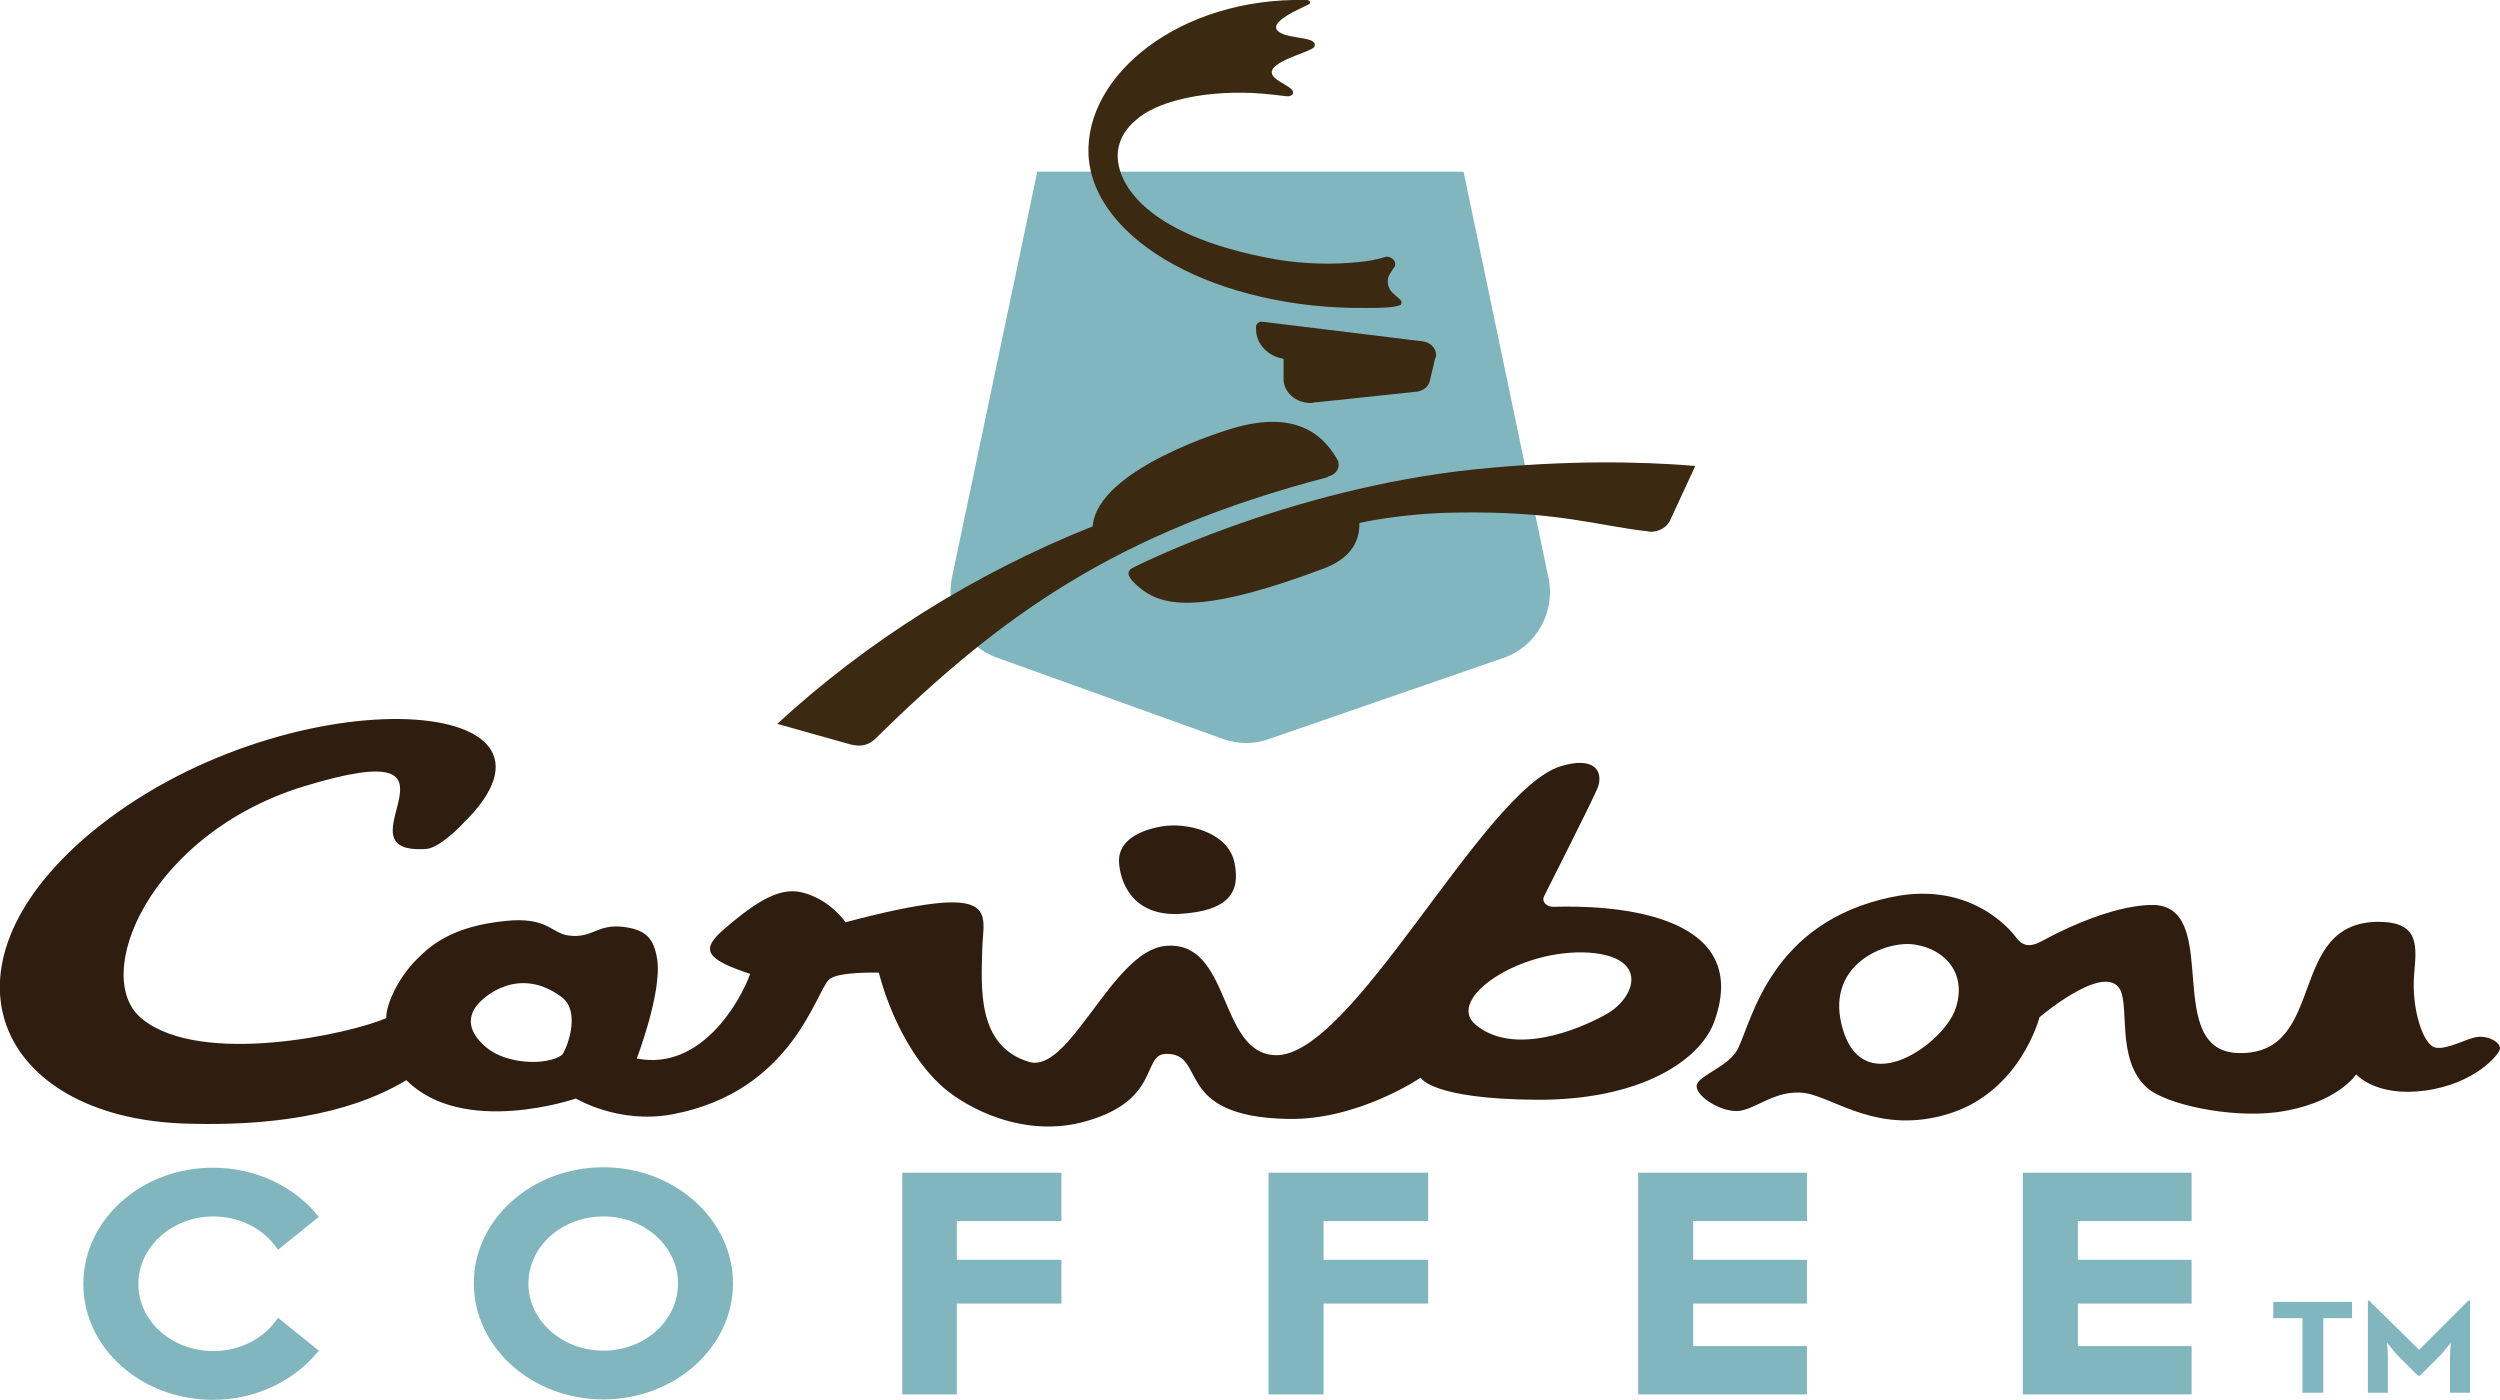 <?xml version="1.0" encoding="utf-8"?>
<!-- Generator: Adobe Illustrator 25.2.1, SVG Export Plug-In . SVG Version: 6.00 Build 0)  -->
<svg version="1.1" id="layer" xmlns="http://www.w3.org/2000/svg" xmlns:xlink="http://www.w3.org/1999/xlink" x="0px" y="0px"
	 viewBox="0 0 599.9 335.9" style="enable-background:new 0 0 599.9 335.9;" xml:space="preserve">
<style type="text/css">
	.st0{fill:#82B6BF;}
	.st1{fill:#3B2912;}
	.st2{fill:#2F1E10;}
</style>
<g>
	<path class="st0" d="M351.2,41.2H248.9l-20.3,96.6c-2.1,8.4,2.5,17.1,10.6,20l54.2,19.5c1.8,0.6,3.7,1,5.6,1c1.8,0,3.6-0.3,5.3-0.9
		l56.4-19.5c8.2-2.8,12.9-11.5,10.7-20.1L351.2,41.2z"/>
</g>
<polygon class="st0" points="317.6,312.8 342.7,312.8 342.7,302.3 317.6,302.3 317.6,293 342.7,293 342.7,281.4 304.4,281.4 
	304.4,334.6 317.6,334.6 "/>
<polygon class="st0" points="229.6,312.8 254.7,312.8 254.7,302.3 229.6,302.3 229.6,293 254.7,293 254.7,281.4 216.5,281.4 
	216.5,334.6 229.6,334.6 "/>
<g>
	<path class="st0" d="M144.8,324.1c-9.9,0-18-7.2-18-16.1s8-16.1,18-16.1c9.9,0,17.9,7.2,17.9,16.1S154.7,324.1,144.8,324.1
		 M144.8,280.1c-17.2,0-31.1,12.5-31.1,27.8c0,15.4,13.9,27.9,31.1,27.9c17.1,0,31.1-12.5,31.1-27.9
		C175.8,292.6,161.9,280.1,144.8,280.1"/>
	<path class="st0" d="M66.7,316.2c-3.1,4.8-8.9,8-15.5,8c-10,0-18-7.2-18-16.1s8.1-16.2,18-16.2c6.6,0,12.4,3.2,15.5,8l9.8-7.9
		c-5.6-7.1-14.9-11.8-25.4-11.8c-17.2,0-31.1,12.5-31.1,27.9s13.9,27.8,31.1,27.8c10.5,0,19.7-4.7,25.4-11.8L66.7,316.2z"/>
</g>
<polygon class="st0" points="433.6,323 406.3,323 406.3,312.8 433.6,312.8 433.6,302.3 406.3,302.3 406.3,293 433.6,293 
	433.6,281.4 393.1,281.4 393.1,334.6 433.6,334.6 "/>
<polygon class="st0" points="525.9,323 498.6,323 498.6,312.8 525.9,312.8 525.9,302.3 498.6,302.3 498.6,293 525.9,293 
	525.9,281.4 485.4,281.4 485.4,334.6 525.9,334.6 "/>
<polygon class="st0" points="545.5,312.4 545.5,316.3 552.5,316.3 552.5,334.2 557.5,334.2 557.5,316.3 564.4,316.3 564.4,312.4 "/>
<g>
	<path class="st0" d="M568.1,312.1h0.4l12,11.8l11.8-11.8h0.4v22.1h-4.8V326c0-1.5,0.2-3.8,0.2-3.8s-1.5,1.9-2.6,3.1l-4.8,4.8h-0.5
		l-4.8-4.8c-1.1-1.2-2.6-3.1-2.6-3.1s0.2,2.3,0.2,3.8v8.2h-4.8v-22.1H568.1z"/>
	<path class="st1" d="M319.2,114.2c1.3-0.5,2.2-1.7,2-3c0-0.4-0.2-0.8-0.4-1.1c-2.5-4.2-8.4-12.4-25.4-7.2c0,0-32.1,9.4-33.2,23.4
		c-28.6,11.4-54.3,27.7-75.7,47.4l17.1,4.8c0,0,1.6,0.5,2.9,0.4c1.3-0.1,2.4-0.6,3.3-1.4l0,0c30.2-29.7,57.9-49.7,108.8-63
		C318.6,114.3,319.1,114.2,319.2,114.2"/>
	<path class="st1" d="M336.3,72.5c0-0.3-0.2-0.5-0.3-0.6l-1.7-1.5c-0.8-0.7-1.3-1.8-1.3-2.9c0-0.7,0.2-1.3,0.6-1.9l0.9-1.4
		c0.2-0.2,0.3-0.5,0.3-0.8c0-0.9-0.8-1.7-1.9-1.8c-0.2,0-0.4,0-0.6,0.1c-2,0.6-4.2,1-6.4,1.2c-6,0.6-12.6,0.5-19.4-0.6
		c-34.3-6-39.5-20.5-38.1-26.9c0.5-2.5,2-4.8,4.2-6.6c4.7-4.3,15.4-7,27.8-6.5c2.8,0.1,8.4,0.8,8.4,0.8l0,0c0.6,0.1,1.1-0.2,1.4-0.5
		c0.6-1.3-2-2.2-3.8-3.5c-5.3-3.8,8.3-6.4,9-7.9c1-2.4-5.4-1.8-8.1-3.3c-4.4-2.4,6-6.3,6.8-6.9c0.5-0.3,0.3-1-0.6-1
		c-30.3-0.7-53.2,17.9-52.3,37.2c1.1,20.7,31.1,37.1,66.8,36.7c2.2,0,6.9,0,8.2-0.8C336.1,73,336.3,72.8,336.3,72.5"/>
	<path class="st1" d="M344.6,85.2c0-1.7-1.4-3.1-3.3-3.3l-38.4-4.7c-0.1,0-0.1,0-0.2,0c-0.7,0-1.2,0.5-1.3,1.1c0,0.2,0,0.5,0,0.7
		c0,3.6,2.9,6.5,6.6,7.1v4.8c0,3.2,2.9,5.8,6.5,5.8c0.3,0,0.5,0,0.7-0.1l24.7-2.6c1.6-0.2,2.9-1.2,3.2-2.6l1.3-5.5
		C344.6,85.7,344.6,85.5,344.6,85.2"/>
	<path class="st1" d="M354.1,112.6c-45.4,4.7-82.4,23.7-82.4,23.7c-0.5,0.3-1,0.8-0.9,1.5c0.1,0.5,0.5,1.1,1.1,1.8
		c5.5,5.5,13.3,9,45.8-3.2c5.8-2.2,8.6-5.9,8.5-10.9c0,0,9.7-2.3,23.1-2.5c24.6-0.4,33.6,3.1,46.1,4.5c0.4,0.1,0.7,0.1,1.1,0.1
		c1.9-0.2,3.4-1.1,4.2-2.6l6.1-13.2C393.2,110.7,375.9,110.4,354.1,112.6"/>
	<path class="st2" d="M283.1,219.3c11.5-0.7,14.7-5,13.1-12.4s-11.7-9.6-17.4-8.6c-5.7,1-10.3,3.5-10.3,8.3
		C268.7,211.5,271.6,219.9,283.1,219.3"/>
	<path class="st2" d="M385.4,243.4c-7,3.9-22.3,10-31.3,2.5c-7.4-6.1,10.5-18.4,27.3-17.3C395.9,229.7,392.4,239.5,385.4,243.4
		 M134.8,253.2c-3.9,2.6-13.2,2.1-17.9-1.7c-3.3-2.7-5.3-6.1-2.8-9.8c2-2.9,10.6-9.9,20.6-2.5C139.8,242.9,135.6,252.6,134.8,253.2
		 M372.8,217.6c-1.7,0-2.9-1.2-2.3-2.5c0-0.1,12.2-24,13-26.4c1.2-3.8-1.1-7.3-9.1-4.8c-18.7,6-50.1,70.2-68.5,69.3
		c-13.7-0.6-10.4-27.9-26.4-26.2c-12.7,1.4-22.8,30.8-32.6,27.8c-12.6-3.8-11.4-18-11.2-27c0.2-9,5.1-16.5-32.8-6.5
		c-1.4-1.9-4.7-5.6-10.2-7.1c-5-1.3-10.1,1.1-19,8.8c-5.8,5-4.2,7.2,6.3,10.7c-2.1,6-11.5,23.4-27.2,20.3c0,0,6.1-15.9,4.9-23.8
		c-0.8-5-2.6-7.1-8.2-7.8c-6.3-0.7-7.2,2.8-13,2.1c-4.2-0.5-5.1-4.6-15.3-3.5c-12.7,1.3-17.8,5.8-21.2,9.2
		c-4.9,4.9-7.5,11.5-7.3,14.1c-8.7,3.8-44.4,11.7-58.6,0.2c-12.5-10,1.7-44.4,38.8-55.8c44.8-13.7,6.3,16.7,29.5,15
		c3-0.3,7.8-5.1,8.5-5.9c33-31.9-43.2-36.2-89.3,2.2c-38.8,32.6-21.8,67.9,22.3,69.6c30.8,1.1,46.3-6,53.6-10.4
		c13.7,13.7,40.7,4.4,40.7,4.4s10.2,6.2,23.1,3.8c28.9-5.4,34.4-29.5,37.7-32.4c2.1-1.9,11.9-1.6,11.9-1.6s4,17.4,15.4,27.5
		c5.6,4.9,19.5,12.5,34.5,8.1c17.7-5.1,13.2-15.9,18.9-16.1c10.2-0.3,1.4,15,29.2,15.6c16.9,0.4,32-9.9,32-9.9s2.4,5.1,27.6,5.3
		c25.2,0.2,39.4-9.5,42.8-18.6C421.2,218.3,385,217.2,372.8,217.6"/>
	<path class="st2" d="M469.2,242.2c-2.9,8.2-21.5,21.7-26.8,5.4c-5.3-16.2,10.5-22.2,17.3-20.9C467.1,227.9,472.1,234,469.2,242.2
		 M594.7,248.8c-2.6,0.2-7.2,3.1-10.2,2.6c-3.1-0.5-5.9-9.6-5.2-17.6c0.6-6.9,1.3-12.5-8.4-12.6c-22.5-0.1-12.2,31.8-33.6,31.5
		c-18.4-0.3-4.4-33.8-19.7-35.5c0,0-9.3-1.3-27.8,8.7c-3.3,1.8-4.9,0.5-5.9-0.8c0,0-9.7-14.2-30.2-9.8
		c-28.7,6.1-33.2,29.2-36.6,36.2c-2,4.3-9,6.3-9.9,8.7c-0.8,2.4,5.1,6.4,9.4,6.4c4.3,0.1,9.3-5.4,16.6-4.3
		c7.2,1.2,17.7,10.2,34.6,4.9c17.1-5.4,21.6-23.1,21.6-23.1s14.5-12.4,18.9-7.3c3.1,3.5-0.9,17.4,7,24.3c4.5,3.9,19.6,7.2,30.9,5.8
		c14.5-1.9,19.2-9.1,19.2-9.1s4.7,5.5,16.5,3.9c12-1.6,18-8.8,18-10.1C600,250.2,597.4,248.6,594.7,248.8"/>
</g>
</svg>

